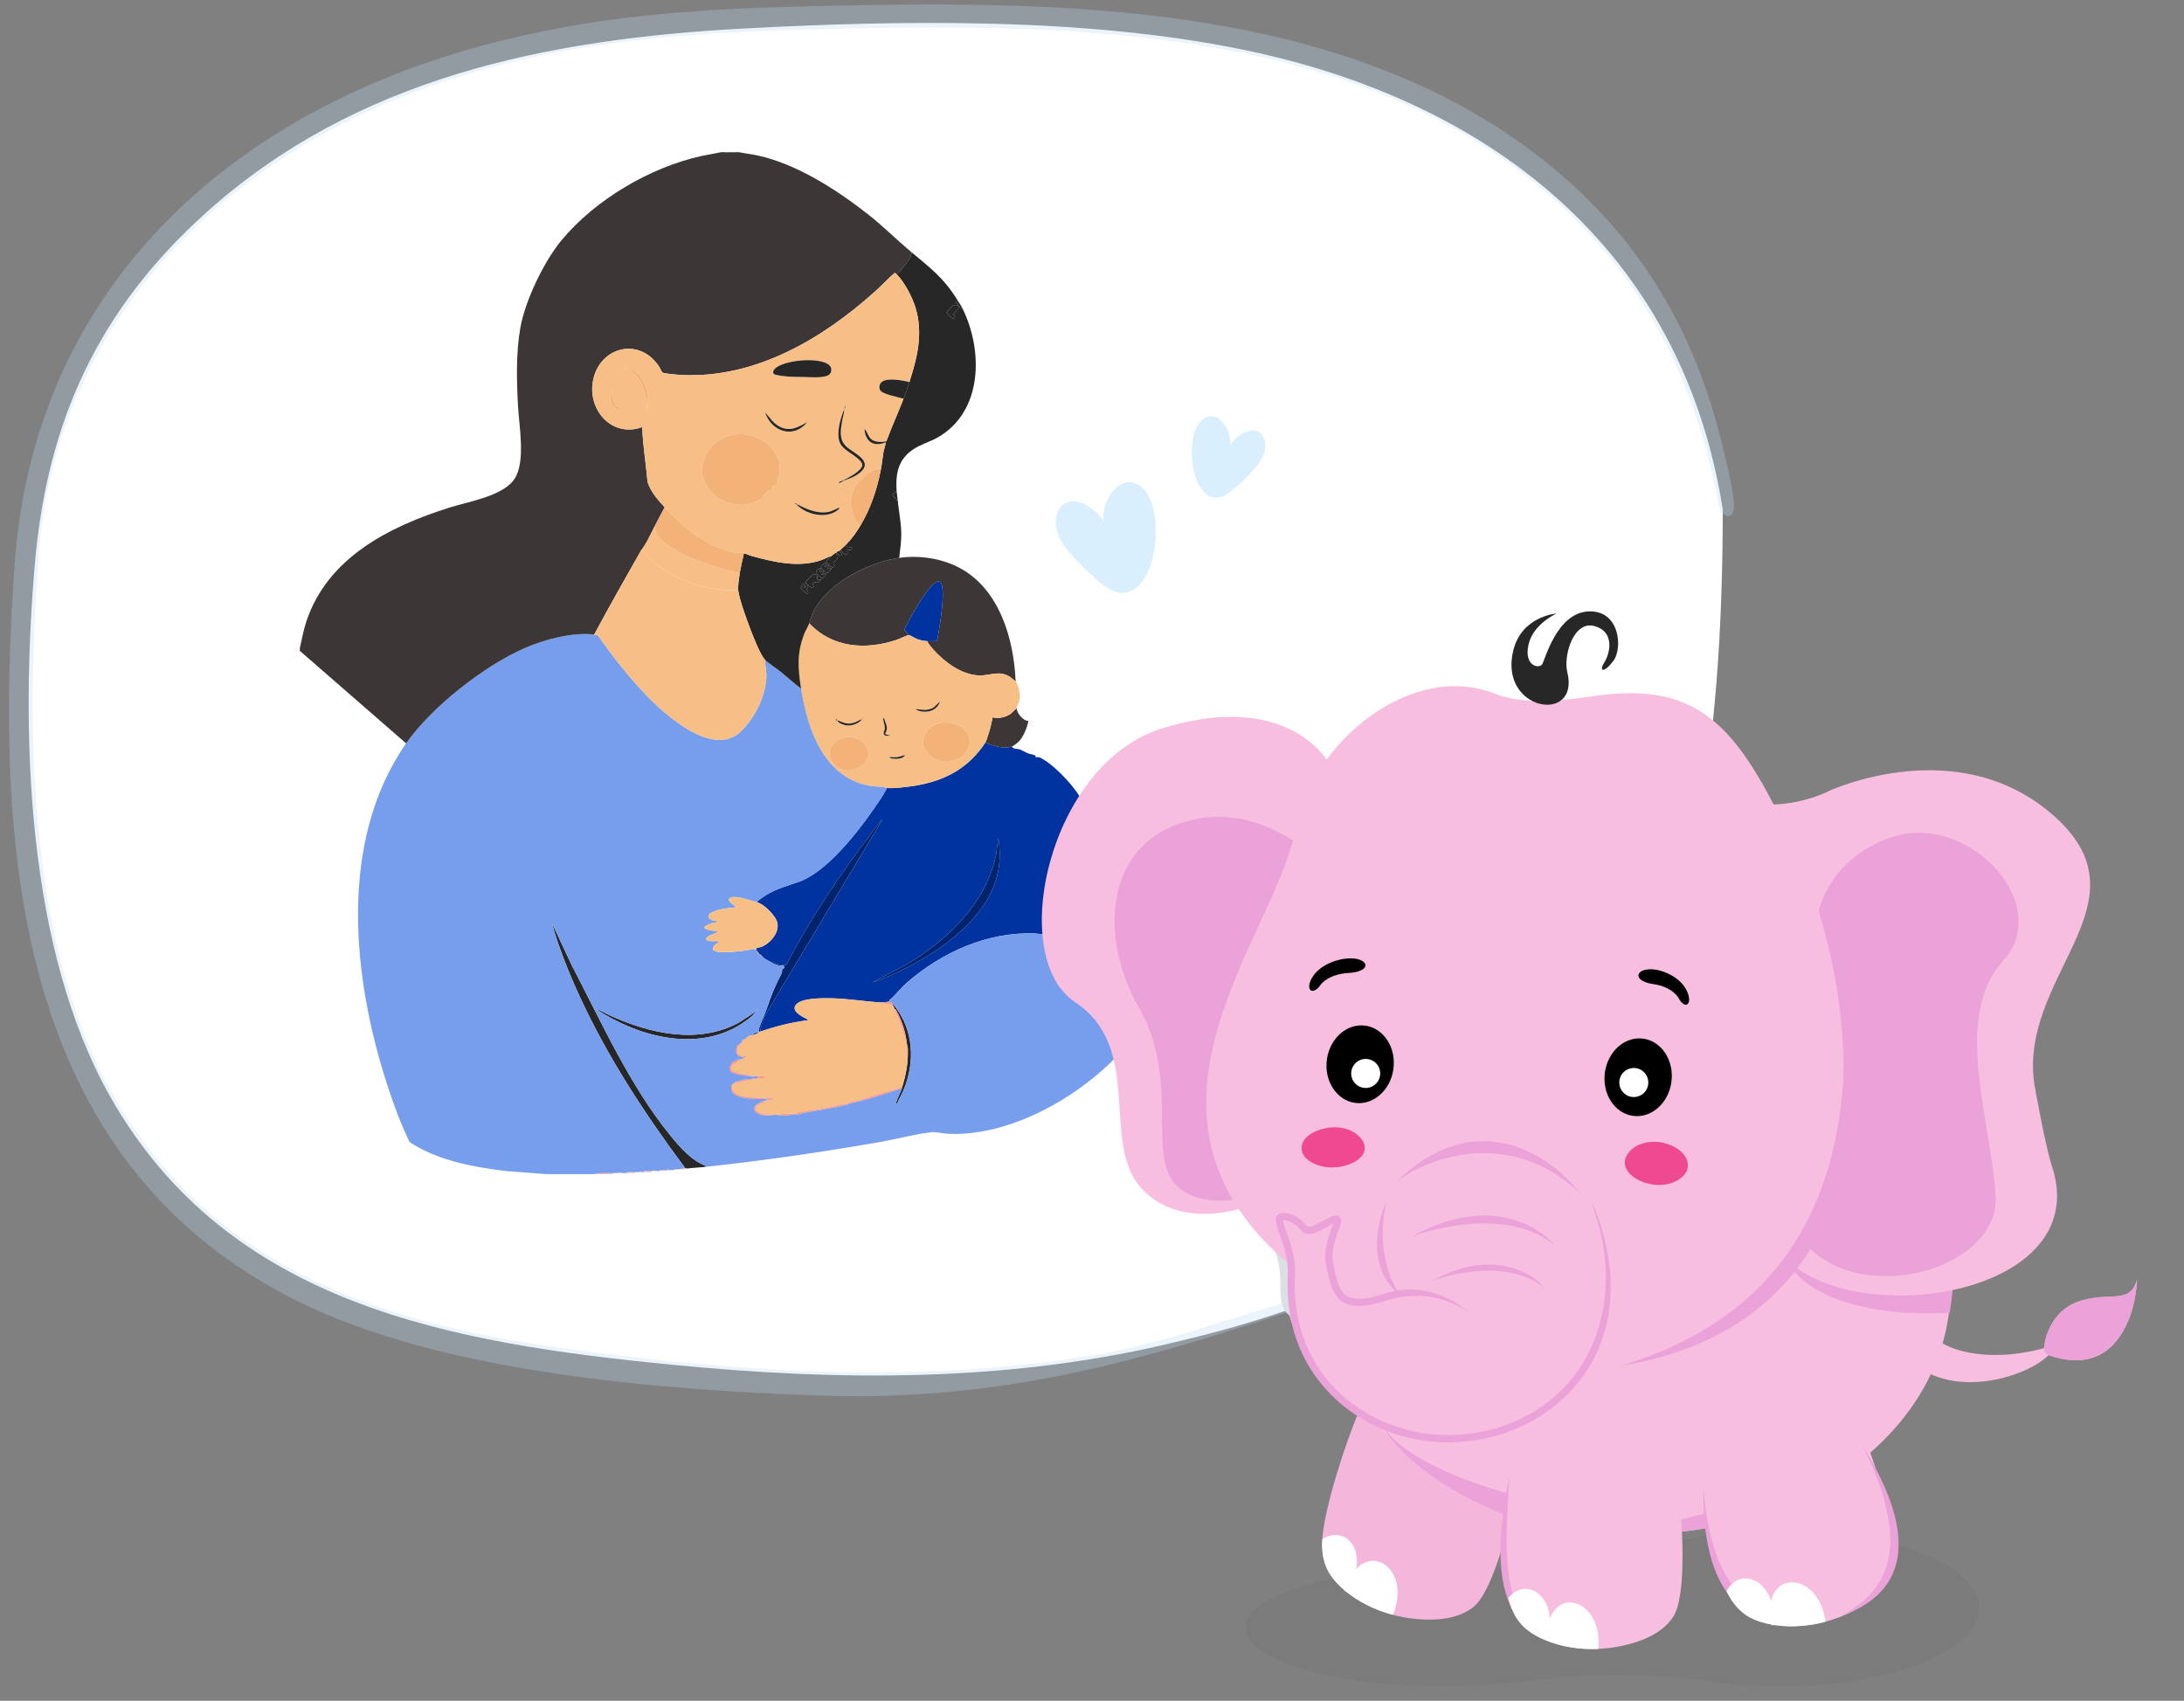 <svg width="488" height="380" viewBox="0 0 488 380" fill="none" xmlns="http://www.w3.org/2000/svg">
<rect x="0" y="0" width="488" height="380" fill="#808080" stroke="none"/>
<g clip-path="url(#clip0_3071_34035)">
<path d="M263.766 299.587C226.439 308.869 188.142 308.654 150.079 304.918C100.912 300.09 51.042 291.648 24.663 245.084C5.794 211.767 4.558 163.428 7.789 125.99C10.536 94.171 21.972 69.241 45.83 47.711C79.534 17.294 122.227 8.704 166.527 6.352C202.089 4.461 242.369 3.914 277.249 10.998C332.868 22.288 375.802 55.694 384.937 113.826C384.937 222.518 357.145 277.49 263.766 299.587Z" fill="white"/>
<path d="M385.949 115.388L384.283 114.278C379.139 84.764 366.466 60.015 343.185 41.045C298.648 4.75 234.676 5.153 179.961 6.611C150.781 7.388 124.38 9.485 96.598 19.104C50.159 35.178 12.958 71.672 8.798 122.605C5.641 161.275 5.841 211.472 25.89 245.721C48.105 283.665 85.598 295.829 127.093 301.422C166.84 306.783 206.41 309.354 246.12 302.469C264.279 299.321 282.398 291.28 300.367 287.917C301.082 287.784 301.667 287.351 301.5 288.498C260.572 302.448 226.981 313.375 182.952 311.81C147.098 310.534 98.634 306.716 66.404 290.683C3.002 259.146 -1.14 189.213 3.25 126.304C7.54 64.776 50.796 25.541 107.983 10.133C132.241 3.596 154.6 2.049 179.591 1.432C236.057 0.03 301.62 -0.192 347.26 37.712C366.736 53.885 378.643 74.169 384.657 98.737C385.553 102.388 387.3 109.113 387.437 112.635C387.467 113.379 387.455 114.174 387.022 114.818C386.637 115.391 386.045 115.295 385.945 115.391L385.949 115.388Z" fill="#BBD6F2" fill-opacity="0.3"/>
<path d="M145.549 261.652C145.538 261.716 145.568 261.867 145.549 261.88C145.48 261.932 144.111 261.876 143.835 261.88C143.845 261.816 143.815 261.666 143.835 261.652C143.903 261.6 145.296 261.645 145.549 261.652Z" fill="#FDB4A9"/>
<path d="M153.079 260.966C153.104 260.965 153.474 261.04 153.536 261.08C153.076 261.145 152.366 261.497 151.938 261.194C152.266 261.144 152.741 260.988 153.079 260.966Z" fill="#FDB4A9"/>
<path d="M148.752 261.538C148.329 261.571 147.861 261.635 147.382 261.652C147.392 261.588 147.362 261.437 147.382 261.424C147.438 261.381 148.603 261.374 148.753 261.538H148.752Z" fill="#FDB4A9"/>
<path d="M146.695 261.651C146.389 261.656 146.087 261.655 145.781 261.651C146.024 261.464 146.447 261.464 146.695 261.651Z" fill="#FDB4A9"/>
<path d="M149.775 261.423C149.614 261.64 149.226 261.511 148.976 261.537C148.891 261.035 149.573 261.41 149.775 261.423Z" fill="#FDB4A9"/>
<path d="M151.255 261.309C151.018 261.344 150.876 261.409 150.57 261.423C150.645 261.151 151.095 261.081 151.255 261.309Z" fill="#FDB4A9"/>
<path d="M143.383 261.88C143.192 261.882 142.972 261.88 142.812 261.88C142.918 261.676 143.246 261.735 143.383 261.88Z" fill="#FDB4A9"/>
<path d="M244.426 184.358L244.312 184.245C244.354 184.277 244.385 184.327 244.426 184.358Z" fill="#CAE2F8"/>
<path d="M141.892 261.878C141.956 262.223 141.717 262.099 141.498 262.106C141.022 262.122 140.541 262.098 140.065 262.106C140.001 261.76 140.24 261.887 140.459 261.878C140.934 261.86 141.417 261.876 141.892 261.878Z" fill="#FDB4A9"/>
<path d="M139.151 262.107C138.692 262.109 138.189 262.103 137.781 262.107C138.086 261.916 138.824 261.913 139.151 262.107Z" fill="#FDB4A9"/>
<path d="M199.086 223.974C199.294 224.014 199.692 224.51 199.866 224.729C204.189 230.195 204.516 237.297 201.88 243.607C201.453 244.63 200.841 245.543 200.455 246.579C200.195 246.619 200.185 246.558 200.248 246.315C200.458 245.501 201.17 244.202 201.483 243.268C201.542 243.096 201.555 242.946 201.598 242.811C202.415 240.212 202.874 237.804 202.853 235.048C202.851 234.726 202.946 234.246 202.739 234.02C202.754 233.612 202.654 233.389 202.625 233.107C202.39 230.743 201.479 227.86 200.289 225.796C200.184 225.614 200.151 225.446 199.885 225.458C199.854 225.385 199.822 225.244 199.771 225.115C199.62 224.735 199.395 224.223 199.086 223.974Z" fill="#272727"/>
<path d="M198.621 223.745C198.803 223.876 198.391 223.842 199.078 223.973C199.387 224.222 199.612 224.735 199.763 225.115L199.072 224.493C198.635 224.317 197.719 224.635 197.594 223.973C197.832 223.951 198.544 223.689 198.621 223.745Z" fill="#FD948C"/>
<path d="M198.978 223.289C199.015 223.506 198.968 223.556 198.75 223.518C198.833 223.09 198.886 223.373 198.978 223.289Z" fill="#FD948C"/>
<path d="M220.203 165.862C221.848 166.695 224.337 167.391 226.14 166.775C226.311 167.435 227.266 167.274 227.742 167.4C228.218 167.525 229.175 168.12 229.763 168.347C230.159 168.5 230.95 168.604 231.201 168.737C231.452 168.869 231.332 169.148 231.46 169.182C231.682 169.241 232 169.092 232.304 169.232C235.166 170.556 239.274 174.885 240.984 177.563C241.904 179.005 242.318 180.336 243.062 181.764C243.167 181.966 243.425 182.1 243.473 182.268C243.536 182.488 243.449 182.728 243.492 182.908C243.52 183.027 243.766 183.014 243.821 183.173C243.893 183.38 243.817 183.677 243.838 183.902C243.596 183.727 242.31 182.684 242.127 182.874C242.533 185.954 242.468 188.968 241.845 192.011C240.622 197.975 237.7 203.617 234.429 208.684C234.046 208.959 231.739 208.578 231.114 208.557C220.578 208.199 210.422 212.788 202.622 219.578C201.312 220.718 200.172 222.214 198.97 223.29C198.878 223.373 198.825 223.09 198.742 223.518C198.724 223.61 198.746 223.717 198.628 223.746C198.55 223.69 197.839 223.952 197.6 223.975C197.341 223.999 197.009 223.988 196.745 223.973C193.216 223.767 189.686 223.149 186.131 223.057C184.166 223.005 179.349 222.898 177.96 224.371C176.516 225.901 179.306 227.14 180.328 227.717C180.454 227.789 180.524 227.704 180.475 227.97C176.847 228.396 173.312 229.337 169.857 230.482C169.974 229.223 170.57 228.038 170.955 226.841L197.145 183.161C197.074 183.048 196.802 183.432 196.767 183.476C195.92 184.499 195.049 185.694 194.241 186.765C187.368 195.882 180.948 205.49 175.662 215.621C174.211 215.73 172.901 215.042 171.57 214.613C171.296 214.447 170.937 214.223 170.657 214.042C170.338 213.817 170.113 213.327 169.743 213.243C169.699 213.175 169.647 213.153 169.629 213.129C169.506 212.966 169.452 212.868 169.287 212.672C169.183 212.549 169.048 212.302 168.944 212.215C168.861 211.61 169.598 211.762 169.997 211.612C171.987 210.871 174.134 208.513 173.712 206.248C173.415 204.657 170.698 201.982 169.171 201.596C169.269 201.271 169.661 201.015 169.933 200.817C172.952 198.604 175.296 198.19 178.645 196.97C184.748 194.749 191.612 185.982 195.252 180.697C196.089 179.482 197.222 177.883 197.903 176.611C198.011 176.409 198.107 176.274 198.057 176.023C199.001 176.299 203.394 175.734 204.586 175.531C211.401 174.365 216.462 171.538 220.206 165.862H220.203ZM194.858 219.52C196.633 218.992 198.359 218.23 200.037 217.45C208.822 213.364 219.463 206.364 222.517 196.661C223.491 193.567 223.575 190.403 223.057 187.212L222.548 191.098C220.094 202.283 211.251 210.519 201.671 216.002L194.859 219.521L194.858 219.52Z" fill="#00339F"/>
<path d="M169.856 230.48C169.742 230.518 169.628 230.557 169.514 230.595C169.492 230.66 169.542 230.76 169.441 230.83C169.01 230.832 168.598 231.223 168.258 231.28C168.325 230.705 169.075 230.741 169.514 230.595C169.647 230.194 169.589 229.745 169.723 229.38C170.313 227.763 171.103 226.134 171.653 224.457C172.455 222.021 173.467 219.709 174.648 217.49C174.793 217.219 174.7 216.73 174.789 216.575C174.843 216.482 175.19 216.494 175.227 216.148C175.292 215.535 174.509 215.822 174.143 215.746C173.217 215.553 172.354 215.086 171.568 214.611C172.899 215.04 174.208 215.73 175.659 215.619C180.945 205.488 187.367 195.881 194.239 186.763C195.046 185.692 195.917 184.497 196.764 183.474C196.8 183.431 197.072 183.046 197.142 183.159L170.952 226.84C170.567 228.036 169.971 229.221 169.855 230.48H169.856Z" fill="#00236E"/>
<path d="M226.938 152.276C226.845 152.156 225.861 151.359 225.647 151.226C223.092 149.628 221.162 151.077 218.547 150.905C214.743 150.654 211.072 147.94 208.611 145.2C208.1 144.63 207.502 143.947 207.185 143.258C207.876 143.303 208.585 143.222 209.279 143.262C209.471 143.218 209.956 139.883 210.024 139.417C210.358 137.088 210.811 133.877 210.596 131.57C210.222 127.577 207.31 131.894 206.407 133.176C204.754 135.522 203.333 138.136 202.069 140.713L203.075 141.889C202.759 141.901 200.795 142.816 200.245 142.998C193.352 145.267 185.989 144.76 180.812 139.263C181.29 137.901 181.233 137.543 181.999 136.169C185.418 130.041 194.105 125.649 200.906 124.65C205.441 123.984 210.589 124.774 214.609 126.988C223.393 131.823 226.556 142.858 226.936 152.278L226.938 152.276Z" fill="#3C3636"/>
<path d="M227.166 158.212C227.129 159.258 228.644 161.125 229.793 161.068C229.464 162.686 228.714 164.629 227.513 165.809C227.271 166.047 226.425 166.678 226.14 166.776C224.337 167.392 221.848 166.696 220.203 165.863C220.384 165.59 221.039 163.473 221.174 163.009C221.435 162.109 221.594 161.181 221.806 160.271C223.229 160.6 224.58 160.28 225.791 159.52L227.167 158.214L227.166 158.212Z" fill="#3C3636"/>
<path d="M194.861 219.52L201.673 216.001C211.253 210.518 220.095 202.282 222.55 191.097L223.059 187.211C223.576 190.402 223.493 193.566 222.519 196.66C219.466 206.363 208.824 213.363 200.038 217.449C198.361 218.229 196.635 218.991 194.859 219.519L194.861 219.52Z" fill="#00236E"/>
<path d="M203.076 141.886L202.07 140.71C203.334 138.133 204.754 135.519 206.408 133.173C207.311 131.891 210.223 127.575 210.596 131.568C210.812 133.874 210.359 137.084 210.024 139.414C209.957 139.881 209.472 143.216 209.28 143.259C208.587 143.22 207.878 143.301 207.186 143.255C206.434 143.206 205.756 143.068 205.043 142.829C204.612 142.685 203.225 141.879 203.076 141.885V141.886Z" fill="#00339F"/>
<path d="M203.073 141.887C203.221 141.881 204.607 142.687 205.04 142.831C205.753 143.07 206.431 143.207 207.183 143.257C207.498 143.948 208.098 144.63 208.609 145.199C211.069 147.94 214.741 150.653 218.545 150.904C221.158 151.076 223.089 149.627 225.645 151.225C225.859 151.358 226.843 152.155 226.935 152.275C227.681 153.234 227.971 155.117 227.819 156.298C227.735 156.959 227.179 157.787 227.164 158.212L225.787 159.518C224.577 160.278 223.224 160.598 221.802 160.269C221.59 161.179 221.431 162.107 221.17 163.007C221.035 163.471 220.38 165.588 220.199 165.861C216.455 171.537 211.394 174.364 204.58 175.53C203.388 175.733 198.995 176.298 198.051 176.022C196.841 175.668 195.447 175.788 194.138 175.539C184.001 173.608 180.383 162.905 178.985 153.873C178.273 149.281 178.004 145.847 179.763 141.465C180.051 140.75 180.571 139.947 180.811 139.26C185.988 144.758 193.351 145.264 200.244 142.994C200.794 142.813 202.758 141.898 203.074 141.886L203.073 141.887ZM210.037 156.73L208.662 158.037C207.322 158.828 206.451 158.604 205.037 158.474C204.911 158.463 204.649 158.338 204.671 158.554C206.66 159.53 209.314 159.004 210.036 156.73H210.037ZM192.742 160.498L192.572 160.669C192.57 160.788 192.857 160.601 192.742 160.498ZM197.592 160.495C197.385 160.488 197.352 160.437 197.364 160.665C197.407 161.47 197.818 162.153 197.68 163.039C197.657 163.186 197.512 163.339 197.483 163.529C197.317 164.643 198.175 164.356 198.962 164.376L197.822 164.031C197.797 163.665 198.077 163.384 198.136 163.036C198.304 162.051 197.717 161.407 197.592 160.494V160.495ZM187.005 160.836C187.005 160.759 186.942 160.696 186.865 160.696C186.787 160.696 186.724 160.759 186.724 160.836C186.724 160.914 186.787 160.977 186.865 160.977C186.942 160.977 187.005 160.914 187.005 160.836ZM192.454 160.726C192.404 160.677 191.402 161.277 191.196 161.35C189.508 161.955 188.828 161.612 187.326 161.001C186.758 160.77 187.33 161.371 187.599 161.527C188.899 162.286 190.315 162.276 191.616 161.543C191.743 161.471 192.647 160.917 192.453 160.726H192.454ZM214.912 169.138C215.654 168.606 216.502 167.256 216.632 166.348C217.341 161.39 209.364 159.507 206.861 163.771C204.836 167.221 208.383 170.366 211.812 170.205C212.592 170.169 214.278 169.594 214.912 169.138ZM187.587 171.755C191.63 173.475 196.194 169.24 192.918 165.915C190.267 163.225 184.403 165.207 185.428 169.294C185.662 170.229 186.717 171.384 187.588 171.755H187.587ZM200.39 169.173C199.864 169.227 199.269 169.134 198.735 169.173C198.828 169.42 199.267 169.477 199.489 169.503C200.254 169.593 201.366 169.565 201.969 169.039C202.063 168.958 202.301 168.853 202.101 168.715C201.568 168.891 200.947 169.117 200.39 169.173Z" fill="#F7BE86"/>
<path d="M214.908 169.138C214.273 169.593 212.589 170.168 211.808 170.205C208.379 170.367 204.833 167.221 206.857 163.771C209.36 159.509 217.336 161.391 216.628 166.349C216.498 167.255 215.651 168.606 214.908 169.138Z" fill="#F3B278"/>
<path d="M187.591 171.756C186.72 171.385 185.666 170.229 185.431 169.294C184.407 165.207 190.271 163.225 192.921 165.915C196.197 169.24 191.634 173.475 187.59 171.756H187.591Z" fill="#F3B278"/>
<path d="M210.038 156.73C209.315 159.004 206.662 159.531 204.673 158.554C204.65 158.339 204.912 158.463 205.039 158.474C206.453 158.605 207.324 158.828 208.663 158.037L210.039 156.73H210.038Z" fill="#272727"/>
<path d="M192.448 160.726C192.642 160.919 191.737 161.472 191.611 161.543C190.308 162.276 188.894 162.286 187.593 161.527C187.325 161.371 186.753 160.77 187.32 161.001C188.823 161.612 189.502 161.955 191.191 161.35C191.396 161.277 192.399 160.675 192.449 160.726H192.448Z" fill="#272727"/>
<path d="M197.59 160.495C197.716 161.408 198.302 162.052 198.135 163.037C198.075 163.384 197.796 163.666 197.821 164.032L198.96 164.377C198.173 164.357 197.314 164.644 197.482 163.529C197.51 163.34 197.655 163.187 197.678 163.04C197.817 162.154 197.405 161.471 197.362 160.666C197.349 160.438 197.383 160.489 197.59 160.496V160.495Z" fill="#272727"/>
<path d="M200.39 169.172C200.947 169.116 201.568 168.89 202.101 168.714C202.301 168.852 202.062 168.958 201.969 169.039C201.366 169.563 200.254 169.592 199.489 169.502C199.266 169.476 198.828 169.419 198.734 169.172C199.269 169.133 199.863 169.226 200.39 169.172Z" fill="#272727"/>
<path d="M186.867 160.976C186.945 160.976 187.007 160.913 187.007 160.835C187.007 160.758 186.945 160.695 186.867 160.695C186.789 160.695 186.727 160.758 186.727 160.835C186.727 160.913 186.789 160.976 186.867 160.976Z" fill="#272727"/>
<path d="M192.74 160.497C192.856 160.6 192.568 160.787 192.57 160.667L192.74 160.497Z" fill="#272727"/>
<path d="M197.589 223.973C197.716 224.634 198.63 224.316 199.067 224.492L199.758 225.114C199.809 225.243 199.841 225.384 199.872 225.457C200.871 227.798 201.877 230.129 202.382 232.715C202.423 232.925 202.247 233.172 202.612 233.106C202.641 233.388 202.741 233.611 202.726 234.019C202.718 234.252 202.33 235.138 202.841 235.047C202.861 237.803 202.402 240.211 201.585 242.81C201.047 242.855 200.618 243.209 200.129 243.353C199.225 243.619 198.415 243.807 197.543 244.078C195.303 244.774 193.157 245.528 190.903 246.114C190.629 246.186 189.782 246.055 189.71 246.577C189.635 246.579 189.557 246.571 189.482 246.577C187.743 246.714 186.13 247.246 184.39 247.593C183.042 247.861 181.681 247.994 180.326 248.209C179.975 248.265 179.535 248.497 179.251 248.515C179.015 248.53 178.767 248.378 178.6 248.421C178.454 248.457 178.376 248.693 178.12 248.745C177.341 248.9 175.896 248.815 175.041 248.862C174.598 248.886 173.866 249.082 173.498 249.09C173.346 249.093 173.193 249.089 173.042 249.09C172.573 249.094 171.215 249.025 170.729 248.948C169.598 248.77 167.847 247.977 169.401 246.876C169.881 246.536 170.782 246.431 170.987 245.893C171.058 245.88 171.144 245.907 171.215 245.893C171.773 245.788 172.355 245.681 172.927 245.665C172.983 245.319 172.841 245.483 172.65 245.434C172.399 245.37 171.782 245.198 171.672 245.436C171.528 245.419 171.348 245.463 171.215 245.436C168.995 245.007 166.455 245.579 164.418 244.298C163.592 243.779 163.554 243.307 163.566 242.354C163.618 242.311 163.639 242.293 163.68 242.24C163.875 242.212 164.009 242.063 164.2 242.019C166.165 241.569 168.193 241.153 170.258 240.884C170.5 240.852 170.743 240.87 170.985 240.87C171.485 240.444 169.293 240.423 169.16 240.414C169.009 240.403 168.855 240.419 168.703 240.414C168.291 240.401 168.073 240.406 167.676 240.414C167.599 240.415 167.524 240.412 167.447 240.414C167.515 240.105 167.293 240.187 167.09 240.149C166.044 239.955 164.994 239.806 163.991 239.474C163.481 239.305 163.288 238.82 163.478 238.327C163.809 237.463 164.009 237.699 164.586 237.381C164.89 237.213 165.264 236.789 165.622 236.646C165.764 236.589 165.812 236.573 165.964 236.532C166.204 236.467 166.794 236.585 166.652 236.133C166.555 235.826 166.002 236.077 165.964 236.076C165.851 236.071 165.733 236.088 165.622 236.076C165.543 235.576 164.929 235.771 164.826 235.216C164.785 234.993 164.785 234.191 164.845 233.986C164.919 233.741 165.372 233.613 165.279 233.221C165.372 233.157 165.546 233.12 165.586 233.073C165.651 232.995 165.681 232.781 165.736 232.651C165.979 232.678 165.992 232.665 165.964 232.422C166.42 232.169 166.6 232.037 166.992 231.737C167.057 231.687 167.292 231.871 167.22 231.509C167.735 231.255 167.693 231.374 168.248 231.281C168.589 231.223 169 230.833 169.43 230.831C169.532 230.761 169.482 230.661 169.504 230.596C169.618 230.558 169.732 230.519 169.846 230.481C173.301 229.336 176.835 228.396 180.464 227.97C180.513 227.704 180.443 227.788 180.316 227.716C179.295 227.14 176.504 225.9 177.949 224.37C179.338 222.897 184.156 223.005 186.12 223.056C189.675 223.15 193.205 223.766 196.734 223.973C196.997 223.989 197.33 223.998 197.589 223.974V223.973Z" fill="#F7BE86"/>
<path d="M189.484 246.577C189.41 246.777 189.215 246.82 189.033 246.868C185.945 247.671 182.66 248.06 179.526 248.664C179.017 248.762 178.458 249.058 177.99 249.08C177.617 249.097 177.309 248.935 176.981 248.965C176.72 248.987 176.547 249.172 176.191 249.211C175.424 249.296 174.258 249.227 173.5 249.089C173.868 249.081 174.599 248.886 175.042 248.862C175.898 248.815 177.343 248.901 178.122 248.744C178.377 248.693 178.455 248.457 178.602 248.42C178.768 248.379 179.017 248.531 179.253 248.515C179.537 248.496 179.977 248.265 180.327 248.209C181.682 247.993 183.043 247.861 184.392 247.592C186.132 247.245 187.746 246.713 189.484 246.576V246.577Z" fill="#FD948C"/>
<path d="M201.592 242.809C201.55 242.944 201.536 243.093 201.478 243.266C201.239 243.232 201.05 243.278 200.826 243.355C197.529 244.481 194.054 245.643 190.695 246.354C190.31 246.435 190.21 246.564 189.719 246.577C189.791 246.055 190.637 246.185 190.912 246.114C193.165 245.527 195.312 244.774 197.552 244.077C198.424 243.806 199.234 243.619 200.138 243.353C200.626 243.209 201.055 242.855 201.593 242.81L201.592 242.809Z" fill="#FD948C"/>
<path d="M163.567 242.352C163.554 243.307 163.593 243.777 164.42 244.296C166.458 245.577 168.997 245.005 171.216 245.435C171.037 245.606 170.81 245.548 170.593 245.552C168.846 245.592 165.8 245.529 164.303 244.641C163.489 244.158 163.298 243.609 163.332 242.634C163.349 242.158 163.485 242.418 163.567 242.352Z" fill="#FD948C"/>
<path d="M165.623 236.645C165.266 236.788 164.892 237.212 164.588 237.379C164.01 237.698 163.81 237.461 163.479 238.326C163.29 238.82 163.483 239.305 163.993 239.473C164.996 239.804 166.047 239.952 167.092 240.148C167.295 240.185 167.516 240.103 167.449 240.413C166.659 240.433 164.258 240.018 163.575 239.662C162.646 239.18 163.012 237.925 163.673 237.38C163.742 237.324 164.597 236.823 164.682 236.79C164.932 236.692 165.344 236.68 165.622 236.646L165.623 236.645Z" fill="#FD948C"/>
<path d="M169.16 240.413C169.294 240.424 171.487 240.443 170.985 240.869C170.743 240.869 170.5 240.853 170.258 240.884C168.193 241.152 166.165 241.569 164.2 242.018C164.008 242.063 163.875 242.211 163.68 242.239C164.213 241.554 165.109 241.606 165.932 241.238L169.216 240.869L169.16 240.412V240.413Z" fill="#FD948C"/>
<path d="M170.989 245.892C170.786 246.429 169.884 246.536 169.403 246.875C167.85 247.975 169.601 248.769 170.731 248.947C171.217 249.023 172.576 249.093 173.044 249.088C171.926 249.297 170.414 249.325 169.365 248.829C168.569 248.455 168.15 247.714 168.814 246.97C169.127 246.62 170.523 245.972 170.989 245.892Z" fill="#FD948C"/>
<path d="M165.289 233.22C165.381 233.612 164.928 233.74 164.855 233.985C164.794 234.189 164.794 234.993 164.835 235.215C164.938 235.77 165.553 235.574 165.631 236.074C164.568 235.952 164.396 235.379 164.492 234.42C164.576 233.573 164.707 233.616 165.289 233.22Z" fill="#FD948C"/>
<path d="M171.675 245.435C171.786 245.197 172.402 245.369 172.654 245.433C172.845 245.481 172.987 245.318 172.931 245.664C172.359 245.681 171.778 245.787 171.219 245.892C171.118 245.482 171.529 245.76 171.67 245.654C171.715 245.619 171.657 245.477 171.675 245.435Z" fill="#FD948C"/>
<path d="M165.969 236.074C166.005 236.075 166.559 235.825 166.656 236.131C166.8 236.582 166.209 236.466 165.969 236.531V236.074Z" fill="#FD948C"/>
<path d="M168.707 240.411C168.435 240.601 167.951 240.602 167.68 240.411C168.077 240.403 168.295 240.399 168.707 240.411Z" fill="#FD948C"/>
<path d="M202.615 233.106C202.25 233.172 202.426 232.923 202.384 232.714C201.88 230.128 200.873 227.799 199.875 225.457C200.141 225.445 200.174 225.613 200.279 225.795C201.469 227.859 202.38 230.741 202.615 233.106Z" fill="#FD948C"/>
<path d="M202.841 235.046C202.331 235.137 202.719 234.251 202.727 234.018C202.934 234.244 202.839 234.724 202.841 235.046Z" fill="#FD948C"/>
<path d="M169.64 213.131C169.293 213.156 169.047 213.003 169.297 212.674C169.463 212.87 169.517 212.968 169.64 213.131Z" fill="#FD948C"/>
<path d="M165.986 232.424C166.014 232.667 166.001 232.68 165.758 232.652C165.775 232.612 165.72 232.496 165.775 232.441C165.83 232.386 165.953 232.441 165.986 232.424Z" fill="#FD948C"/>
<path d="M167.239 231.512C167.311 231.874 167.076 231.69 167.011 231.74C166.951 231.412 167.154 231.554 167.239 231.512Z" fill="#FD948C"/>
<path d="M200.172 246.695C200.245 246.733 200.245 246.771 200.172 246.808V246.695Z" fill="#272727"/>
<path d="M200.062 246.923C200.136 246.96 200.136 246.999 200.062 247.036V246.923Z" fill="#272727"/>
<path d="M136.876 262.109V262.338H132.766C134.113 262.031 135.503 262.124 136.876 262.109Z" fill="#FDB4A9"/>
<path d="M153.089 260.968C144.144 248.988 135.831 236.298 129.55 222.685C127.876 219.058 126.291 215.279 124.973 211.507C124.386 209.83 123.796 208.13 123.406 206.396L127.798 215.76C134.451 228.477 140.767 242.677 149.896 253.829C152.013 256.416 154.575 259.357 157.77 260.512L157.428 260.74C156.139 260.878 154.833 260.902 153.547 261.082C153.485 261.042 153.115 260.967 153.09 260.968H153.089Z" fill="#272727"/>
<path d="M168.841 226.033C168.972 226.166 168.114 226.937 167.982 227.057C167.265 227.709 166.235 228.421 165.408 228.935C155.368 235.169 142.274 231.533 133.109 225.404C134.181 225.709 135.138 226.35 136.15 226.815C145.06 230.911 155.96 233.426 165.076 228.49L168.841 226.033Z" fill="#272727"/>
<path d="M169.75 213.245C170.12 213.33 170.345 213.819 170.663 214.044C170.242 213.773 170.016 213.642 169.75 213.245Z" fill="#FD948C"/>
<path d="M169.186 225.804C169.264 225.844 169.119 225.998 168.959 225.916C168.881 225.876 169.026 225.722 169.186 225.804Z" fill="#272727"/>
<path d="M169.413 225.577C169.49 225.616 169.345 225.771 169.186 225.688C169.108 225.648 169.253 225.494 169.413 225.577Z" fill="#272727"/>
<path d="M132.764 141.776C132.904 141.793 133.542 141.936 133.629 141.995C136.832 146.568 140.319 151.04 144.178 155.079C148.511 159.615 159.18 169.377 165.476 163.47C168.715 160.431 171.253 155.223 171.248 150.738L170.896 147.37C171.765 148.258 173.55 149.362 174.603 150.228C176.074 151.437 177.498 152.709 179.002 153.878C180.4 162.91 184.019 173.613 194.155 175.544C195.464 175.792 196.856 175.673 198.068 176.026C198.118 176.278 198.022 176.412 197.914 176.614C197.233 177.886 196.099 179.486 195.263 180.7C191.623 185.985 184.759 194.752 178.656 196.974C175.307 198.193 172.963 198.608 169.944 200.82C169.672 201.02 169.281 201.275 169.182 201.6C168.012 201.304 166.75 200.847 165.555 200.603C164.961 200.482 163.277 200.159 162.959 200.8C162.516 201.691 164.717 202.46 164.387 202.741C163.695 202.809 162.847 202.861 162.173 202.982C161.664 203.073 160.828 203.214 160.363 203.34C160.103 203.41 158.79 203.971 158.619 204.108C158.338 204.333 158.188 204.848 158.39 205.143C158.418 205.184 159.195 205.644 159.243 205.659C159.543 205.755 159.858 205.698 160.164 205.709V206.05C159.648 206.063 157.227 206.677 157.426 207.355C157.568 207.838 160.281 208.014 160.279 208.164C160.275 208.393 160.143 208.375 159.988 208.443C159.551 208.636 157.665 209.205 157.783 209.859C157.827 210.094 158.544 210.275 158.737 210.275H160.621C160.526 210.732 159.869 210.89 159.591 211.243C159.393 211.493 159.23 212.078 159.414 212.338C159.442 212.378 160.264 212.654 160.341 212.665C162.001 212.921 165.227 212.553 166.948 212.321C167.549 212.239 168.427 211.771 168.955 212.215C169.059 212.302 169.193 212.549 169.297 212.672C169.047 213.001 169.293 213.154 169.64 213.129C169.658 213.153 169.709 213.176 169.754 213.243C170.02 213.64 170.246 213.77 170.667 214.042C170.948 214.224 171.307 214.447 171.581 214.613C172.367 215.088 173.23 215.555 174.156 215.748C174.522 215.824 175.305 215.535 175.24 216.15C175.203 216.496 174.856 216.485 174.803 216.577C174.713 216.731 174.806 217.221 174.661 217.492C173.48 219.712 172.468 222.023 171.666 224.459C171.115 226.135 170.326 227.764 169.736 229.382C169.602 229.747 169.66 230.196 169.527 230.597C169.088 230.743 168.338 230.707 168.271 231.282C167.716 231.375 167.758 231.256 167.243 231.51C167.158 231.552 166.955 231.411 167.015 231.738C166.624 232.038 166.443 232.17 165.988 232.423C165.956 232.441 165.832 232.387 165.776 232.44C165.72 232.494 165.776 232.61 165.759 232.652C165.703 232.782 165.675 232.996 165.61 233.074C165.571 233.121 165.396 233.158 165.303 233.222C164.721 233.619 164.59 233.576 164.506 234.422C164.41 235.38 164.582 235.953 165.645 236.077C165.756 236.089 165.875 236.072 165.988 236.077V236.533C165.836 236.574 165.788 236.59 165.645 236.647C165.367 236.683 164.954 236.693 164.704 236.791C164.621 236.824 163.765 237.324 163.696 237.382C163.035 237.927 162.669 239.181 163.598 239.664C164.281 240.019 166.682 240.434 167.472 240.414C167.548 240.412 167.624 240.415 167.7 240.414C167.972 240.605 168.456 240.603 168.728 240.414C168.879 240.418 169.034 240.402 169.184 240.414L169.24 240.871L165.957 241.239C165.132 241.608 164.237 241.554 163.704 242.241C163.663 242.294 163.643 242.312 163.59 242.355C163.508 242.421 163.371 242.161 163.355 242.637C163.321 243.612 163.514 244.161 164.326 244.644C165.823 245.532 168.869 245.595 170.616 245.555C170.833 245.55 171.06 245.609 171.239 245.437C171.373 245.464 171.552 245.42 171.696 245.437C171.677 245.478 171.735 245.621 171.69 245.655C171.55 245.76 171.14 245.483 171.239 245.894C171.169 245.908 171.083 245.881 171.011 245.894C170.545 245.973 169.148 246.622 168.836 246.973C168.173 247.716 168.592 248.457 169.386 248.831C170.437 249.326 171.948 249.3 173.066 249.091C173.218 249.089 173.371 249.094 173.523 249.091C174.282 249.229 175.446 249.297 176.214 249.213C176.57 249.174 176.742 248.989 177.004 248.966C177.333 248.938 177.64 249.099 178.013 249.082C178.481 249.06 179.039 248.765 179.549 248.666C182.682 248.061 185.968 247.673 189.055 246.87C189.238 246.822 189.433 246.779 189.506 246.579C189.582 246.573 189.659 246.581 189.735 246.579C190.226 246.566 190.326 246.437 190.711 246.356C194.07 245.645 197.545 244.483 200.842 243.357C201.066 243.281 201.255 243.234 201.494 243.268C201.18 244.201 200.469 245.5 200.259 246.315C200.196 246.558 200.205 246.619 200.465 246.579C200.852 245.543 201.463 244.63 201.89 243.607C204.527 237.297 204.2 230.196 199.876 224.729C199.703 224.51 199.304 224.014 199.096 223.974C198.409 223.842 198.821 223.877 198.64 223.745C198.758 223.716 198.736 223.609 198.754 223.517C198.972 223.556 199.019 223.506 198.982 223.289C200.184 222.212 201.324 220.718 202.634 219.577C210.433 212.787 220.589 208.199 231.126 208.556C231.751 208.578 234.058 208.958 234.441 208.683C237.711 203.617 240.635 197.975 241.857 192.01C242.48 188.969 242.545 185.953 242.139 182.873C242.322 182.682 243.609 183.726 243.85 183.901C244.011 184.017 244.152 184.124 244.307 184.243L244.421 184.357C251.706 189.99 258.545 198.507 260.374 207.736L260.861 210.73V215.525C260.545 217.223 260.201 218.887 259.636 220.522C253.665 237.811 230.205 254.251 211.822 253.319C210.627 253.259 209.216 252.849 208.068 252.981C204.355 253.41 200.045 254.566 196.266 255.223C183.38 257.461 170.439 259.342 157.425 260.736L157.766 260.509C154.572 259.353 152.011 256.412 149.892 253.825C140.763 242.674 134.446 228.473 127.795 215.756L123.403 206.392C123.792 208.126 124.382 209.826 124.969 211.503C126.288 215.274 127.874 219.054 129.546 222.681C135.828 236.296 144.139 248.986 153.085 260.964C152.748 260.986 152.273 261.142 151.944 261.192C151.713 261.228 151.486 261.272 151.259 261.307C151.099 261.079 150.648 261.149 150.574 261.421C150.318 261.432 150.029 261.437 149.775 261.421C149.573 261.408 148.891 261.033 148.975 261.535C148.901 261.543 148.822 261.529 148.747 261.535C148.598 261.372 147.432 261.38 147.376 261.421C147.358 261.434 147.387 261.585 147.376 261.649C147.149 261.657 146.919 261.646 146.691 261.649C146.443 261.462 146.021 261.462 145.778 261.649C145.701 261.649 145.626 261.651 145.549 261.649C145.297 261.642 143.904 261.598 143.836 261.649C143.817 261.663 143.847 261.814 143.836 261.877C143.684 261.88 143.531 261.876 143.379 261.877C143.242 261.732 142.913 261.673 142.808 261.877C142.504 261.877 142.198 261.879 141.895 261.877C141.421 261.875 140.937 261.859 140.462 261.877C140.243 261.887 140.004 261.76 140.068 262.106C139.764 262.11 139.458 262.105 139.155 262.106C138.827 261.912 138.089 261.915 137.785 262.106C137.481 262.108 137.175 262.102 136.871 262.106C135.499 262.121 134.108 262.027 132.761 262.334H122.029L112.967 261.635C105.573 260.72 97.867 259.324 91.551 255.194C89.61 251.284 88.038 247.007 86.67 242.835C78.752 218.699 75.449 188.047 90.747 166.09C96.364 158.028 108.166 148.77 117.158 144.836C121.575 142.903 127.933 141.197 132.761 141.773L132.764 141.776ZM168.84 226.033L165.075 228.49C155.959 233.427 145.059 230.912 136.149 226.815C135.137 226.351 134.18 225.709 133.108 225.404C142.273 231.534 155.367 235.169 165.406 228.935C166.234 228.422 167.264 227.709 167.981 227.057C168.113 226.937 168.971 226.167 168.84 226.033ZM169.41 225.577C169.251 225.494 169.106 225.648 169.183 225.688C169.343 225.771 169.488 225.617 169.41 225.577ZM169.182 225.805C169.022 225.723 168.877 225.877 168.955 225.917C169.115 225.999 169.26 225.845 169.182 225.805ZM200.18 246.697V246.811C200.254 246.773 200.254 246.734 200.18 246.697ZM200.066 246.925V247.039C200.14 247.001 200.14 246.963 200.066 246.925Z" fill="#779DED"/>
<path d="M161.874 33.998C162.61 34.189 163.649 34.189 164.385 33.998H165.07C166.471 34.287 167.896 34.434 169.296 34.739C178.056 36.642 187.042 42.447 194.009 47.93C197.322 50.539 200.238 53.471 203.431 56.147L203.73 56.659C203.517 56.948 203.523 57.313 203.362 57.621C203.087 58.147 202.131 59.338 201.715 59.855C201.299 60.372 200.869 60.883 200.348 61.285C200.235 61.177 200.054 61.071 199.933 60.952C198.509 62.162 197.189 63.61 195.784 64.884C183.994 75.568 168.86 84.594 152.336 83.782C151.222 83.727 149.298 83.56 148.236 83.315C147.768 83.207 147.603 82.421 147.352 82.031C142.877 75.053 133.719 77.521 132.451 85.353C131.402 91.835 136.896 97.834 143.492 95.424C143.646 99.518 144.327 103.568 144.686 107.645C145.356 109.861 147.006 111.699 148.516 113.347C147.728 114.777 146.987 116.238 146.233 117.686C145.326 119.424 144.439 121.485 143.264 122.937C139.709 129.183 136.167 135.449 132.761 141.775C127.932 141.2 121.575 142.904 117.158 144.838C108.166 148.774 96.365 158.03 90.747 166.093L67 145.426V144.741C67.47 142.796 67.804 140.827 68.432 138.923C73.147 124.608 86.928 117.674 100.365 113.429C104.646 112.077 112.509 110.834 114.999 106.942C117.468 103.083 116.003 95.312 115.751 90.796C115.434 85.105 115.283 78.888 116.261 73.27C117.32 67.184 121.563 58.375 125.51 53.634C133.06 44.562 145.302 37.363 156.829 34.833L161.189 33.998H161.874Z" fill="#3C3636"/>
<path d="M164.395 33.998C163.658 34.189 162.619 34.189 161.883 33.998H164.395Z" fill="#272727"/>
<path d="M214.044 67.221C213.15 67.612 213.783 67.664 214.053 67.989C214.136 68.089 214.117 68.304 214.158 68.363C214.14 68.321 213.732 68.148 213.634 68.137C212.715 68.033 212.185 69.218 211.526 69.684C211.501 69.934 212.642 71.115 212.868 71.201C213.13 71.302 213.496 70.818 213.334 70.553C213.334 70.553 213.061 70.48 213.02 70.354C212.878 69.916 214.497 69.146 214.158 68.363C214.166 68.373 214.305 68.331 214.355 68.397C214.411 68.472 214.36 68.648 214.401 68.686C214.492 68.767 214.838 68.594 214.919 68.93L215.07 68.934C219.7 78.352 219.632 91.925 209.552 97.724C207.81 98.726 205.861 99.222 204.164 100.327C200.643 102.618 200.092 105.808 200.342 109.806C200.098 109.797 199.41 110.489 199.437 110.646C199.48 110.896 200.411 111.376 200.344 111.802L200.571 111.633C200.813 114.041 201.301 116.45 201.374 118.878C201.434 120.819 201.138 122.73 200.913 124.648C194.113 125.646 185.425 130.038 182.006 136.168C181.24 137.542 181.296 137.9 180.82 139.262C180.579 139.949 180.059 140.751 179.772 141.467C178.012 145.849 178.282 149.283 178.993 153.875C177.489 152.706 176.066 151.434 174.594 150.225C173.541 149.36 171.755 148.256 170.887 147.368C169.893 146.35 168.17 141.937 167.605 140.432C166.785 138.249 165.26 134.148 164.95 131.955C164.825 131.069 165.148 129.028 165.293 128.073C165.52 126.577 165.937 125.108 166.206 123.621C166.738 123.722 167.459 124.092 168.033 124.248C173.016 125.605 178.572 126.918 183.618 125.107C184.377 124.835 185.059 124.398 185.842 124.191C185.551 124.433 185.426 124.727 185.036 124.842L184.588 125.5C184.959 125.758 185.737 126.967 186.181 126.764C186.86 126.453 186.116 126.081 186.197 125.757C186.257 125.511 187.173 125.073 187.214 124.352C187.237 123.944 186.784 123.903 186.755 123.506C186.782 123.5 186.843 123.5 186.869 123.506C187.211 123.592 187.459 124.367 187.896 124.139C188.495 123.826 187.759 123.374 187.554 123.05C187.57 123.037 187.632 122.945 187.783 122.821C188.081 123.068 188.703 124.124 189.099 123.856C189.726 123.432 189.165 123.244 189.154 123.204C188.953 122.488 189.695 122.965 189.995 122.908C190.265 122.857 190.709 122.336 190.012 122.247C189.491 122.181 189.261 122.345 189.039 121.68C190.298 120.433 191.325 118.968 192.235 117.455C194.527 113.647 195.955 109.38 196.802 105.011C197.061 103.674 197.174 102.321 197.405 100.99C197.508 100.393 197.962 99.278 197.83 98.846C197.811 98.787 197.842 98.69 197.83 98.618C197.9 98.601 198.019 98.671 198.067 98.547C199.228 95.413 200.62 92.37 201.825 89.256C202.328 87.959 202.77 86.704 203.195 85.374C204.955 79.876 206.285 74.59 204.595 68.847C203.919 66.55 202.063 62.948 200.341 61.285C200.862 60.883 201.299 60.363 201.708 59.854C202.117 59.345 203.08 58.147 203.355 57.62C203.516 57.313 203.508 56.947 203.723 56.659L203.424 56.146C207.838 59.845 210.975 62.152 214.041 67.22L214.044 67.221ZM184.246 126.588C184.103 126.454 185.038 125.83 184.304 125.676C184.137 125.98 183.382 126.442 183.459 126.737C183.495 126.872 184.736 128.086 184.858 128.064C186.861 126.226 184.907 127.24 184.817 127.159C184.834 126.899 185.37 126.495 185.044 126.246C184.875 126.117 184.539 126.74 184.246 126.588ZM183.105 127.845C182.974 127.511 183.491 127.308 183.447 127.105C183.33 126.567 182.233 127.554 182.318 127.879C182.36 128.041 183.433 129.168 183.64 129.2C183.846 129.232 184.385 128.5 184.588 128.357C184.353 127.647 183.998 128.494 183.562 128.416C183.42 128.29 184.467 127.668 183.845 127.503C183.512 127.415 183.415 127.886 183.105 127.845ZM182.533 129.442C182.764 128.828 182.574 128.163 181.817 128.321C181.59 128.368 180.7 129.26 180.474 129.498C180.345 129.633 179.968 129.987 180.039 130.163C180.14 130.418 181.281 131.438 181.541 131.371C182.394 131.156 180.96 130.298 181.909 130.129C182.595 130.007 182.929 130.291 183.447 129.498L182.534 129.441L182.533 129.442ZM179.68 131.27C179.492 131.06 180.347 130.457 179.848 130.356C179.6 130.306 178.864 131.176 178.888 131.312C178.904 131.407 180.164 132.655 180.292 132.633C180.973 132.519 180.283 131.841 180.261 131.762C180.172 131.431 180.638 131.319 180.591 131.101C180.481 130.578 179.773 131.375 179.679 131.27H179.68Z" fill="#272727"/>
<path d="M200.351 109.807C200.383 110.324 200.52 111.047 200.58 111.633L200.353 111.802C200.42 111.377 199.489 110.897 199.446 110.647C199.419 110.488 200.107 109.796 200.351 109.807Z" fill="#272727"/>
<path d="M214.048 67.222C214.412 67.822 214.727 68.226 215.075 68.934L214.925 68.931C214.843 68.595 214.497 68.767 214.406 68.686C214.364 68.65 214.416 68.472 214.361 68.398C214.311 68.331 214.171 68.374 214.163 68.363C214.502 69.147 212.883 69.915 213.025 70.355C213.066 70.481 213.304 70.496 213.339 70.553C213.501 70.818 213.135 71.302 212.873 71.202C212.647 71.115 211.507 69.936 211.532 69.684C212.19 69.219 212.72 68.032 213.639 68.137C213.737 68.149 214.145 68.321 214.163 68.363C214.122 68.304 214.142 68.089 214.058 67.989C213.789 67.665 213.155 67.612 214.049 67.222H214.048Z" fill="#272727"/>
<path d="M210.392 73.845C210.281 74.052 209.905 74.398 209.701 74.466C209.349 74.583 208.49 74.428 208.355 74.772C208.242 75.058 208.864 75.235 208.792 75.554C208.024 75.971 208.268 75.739 207.879 75.385C207.548 75.084 207.121 74.852 206.859 74.456C207.192 73.959 208.78 72.109 209.374 72.862C209.712 73.29 209.053 74.064 210.391 73.845H210.392Z" fill="#272727"/>
<path d="M182.535 129.441L183.448 129.498C182.931 130.292 182.596 130.008 181.91 130.13C180.961 130.299 182.395 131.155 181.542 131.372C181.283 131.438 180.141 130.419 180.04 130.164C179.97 129.987 180.346 129.633 180.475 129.498C180.702 129.262 181.591 128.369 181.819 128.321C182.577 128.164 182.766 128.828 182.534 129.442L182.535 129.441Z" fill="#272727"/>
<path d="M186.761 123.505C186.788 123.902 187.242 123.941 187.22 124.351C187.179 125.072 186.263 125.51 186.202 125.756C186.122 126.08 186.866 126.452 186.186 126.763C185.742 126.966 184.966 125.757 184.594 125.499L185.041 124.841C185.432 124.726 185.555 124.431 185.847 124.19C186.054 124.019 186.527 123.562 186.761 123.505Z" fill="#272727"/>
<path d="M189.053 121.68C189.275 122.346 189.505 122.181 190.027 122.248C190.723 122.337 190.279 122.858 190.009 122.909C189.708 122.966 188.967 122.487 189.168 123.204C189.179 123.244 189.74 123.434 189.113 123.856C188.717 124.123 188.095 123.067 187.797 122.822C188.146 122.535 188.726 122.003 189.053 121.68Z" fill="#272727"/>
<path d="M184.245 126.587C184.539 126.739 184.873 126.118 185.043 126.246C185.37 126.493 184.833 126.898 184.816 127.158C184.905 127.239 186.861 126.225 184.857 128.063C184.734 128.085 183.494 126.871 183.459 126.737C183.381 126.441 184.137 125.98 184.304 125.675C185.038 125.829 184.101 126.453 184.245 126.587Z" fill="#272727"/>
<path d="M183.105 127.844C183.414 127.884 183.511 127.414 183.845 127.503C184.468 127.669 183.42 128.291 183.562 128.415C183.998 128.494 184.353 127.647 184.588 128.357C184.385 128.5 183.852 129.233 183.639 129.2C183.427 129.166 182.359 128.041 182.317 127.879C182.232 127.553 183.33 126.566 183.446 127.105C183.491 127.308 182.974 127.511 183.105 127.844Z" fill="#272727"/>
<path d="M209.946 72.243C210.059 72.359 210.612 71.672 210.859 71.901C211.06 72.087 210.482 72.472 210.517 72.641C210.614 73.11 211.112 72.44 211.257 72.472C211.806 72.595 210.699 73.644 210.475 73.605C210.383 73.589 209.184 72.369 209.159 72.279C209.107 72.09 209.893 71.326 210 71.325C210.667 71.32 209.845 72.139 209.945 72.242L209.946 72.243Z" fill="#272727"/>
<path d="M211.533 70.191L211.078 70.989C211.411 71.12 211.615 70.604 211.818 70.647C212.389 70.769 211.319 71.571 211.821 71.674C212.065 71.724 212.253 71.15 212.561 71.218C212.677 71.607 212.052 72.356 211.702 72.36C211.45 72.362 210.581 71.281 210.391 71.048C210.619 70.606 210.967 69.896 211.533 70.191Z" fill="#272727"/>
<path d="M206.509 75.553C206.727 75.751 207.291 74.885 207.421 75.384C207.502 75.693 207.111 75.831 207.087 75.968C207.048 76.189 207.498 76.371 207.526 76.54C207.565 76.767 207.225 76.991 206.967 76.871C206.901 76.84 205.907 75.96 205.878 75.892C205.611 75.29 206.229 74.98 206.566 74.641C207.301 74.793 206.364 75.423 206.508 75.553H206.509Z" fill="#272727"/>
<path d="M179.682 131.27C179.776 131.375 180.484 130.578 180.595 131.101C180.64 131.319 180.176 131.431 180.265 131.762C180.286 131.842 180.976 132.519 180.295 132.633C180.168 132.655 178.907 131.407 178.891 131.312C178.867 131.176 179.604 130.306 179.851 130.357C180.35 130.457 179.495 131.06 179.684 131.27H179.682Z" fill="#272727"/>
<path d="M187.56 123.05C187.764 123.375 188.501 123.828 187.901 124.139C187.463 124.368 187.216 123.591 186.875 123.507C186.949 123.151 187.436 123.146 187.56 123.05Z" fill="#272727"/>
<path d="M164.961 131.956C165.27 134.149 166.797 138.249 167.615 140.433C168.181 141.938 169.903 146.353 170.898 147.369L171.251 150.737C171.255 155.221 168.717 160.43 165.478 163.469C159.182 169.376 148.513 159.613 144.18 155.077C140.321 151.038 136.835 146.565 133.631 141.994C133.544 141.933 132.906 141.79 132.766 141.775C136.171 135.448 139.714 129.183 143.269 122.937C143.975 123.244 144.365 124.009 144.921 124.539C148.633 128.07 153.857 130.576 158.907 131.446C160.907 131.791 162.933 131.892 164.96 131.957L164.961 131.956Z" fill="#F7BE86"/>
<path d="M169.174 201.599C170.7 201.984 173.417 204.66 173.714 206.251C174.137 208.516 171.988 210.874 169.999 211.615C169.6 211.764 168.862 211.612 168.947 212.218C168.419 211.774 167.541 212.242 166.939 212.323C165.219 212.556 161.993 212.925 160.333 212.668C160.256 212.657 159.434 212.38 159.405 212.34C159.221 212.08 159.385 211.495 159.582 211.245C159.861 210.893 160.517 210.735 160.612 210.277H158.728C158.536 210.277 157.819 210.098 157.775 209.862C157.656 209.208 159.542 208.639 159.98 208.446C160.135 208.378 160.266 208.396 160.271 208.166C160.274 208.017 157.559 207.841 157.418 207.358C157.219 206.679 159.64 206.066 160.156 206.053V205.712C159.851 205.7 159.534 205.757 159.234 205.661C159.186 205.647 158.41 205.187 158.381 205.145C158.179 204.851 158.33 204.336 158.611 204.111C158.782 203.974 160.095 203.412 160.354 203.343C160.82 203.217 161.656 203.076 162.165 202.984C162.839 202.863 163.687 202.812 164.379 202.743C164.709 202.462 162.509 201.694 162.95 200.802C163.268 200.162 164.953 200.486 165.547 200.606C166.743 200.849 168.003 201.307 169.174 201.603V201.599Z" fill="#F7BE86"/>
<path d="M200.346 61.286C202.068 62.949 203.926 66.551 204.6 68.849C206.289 74.592 204.96 79.877 203.201 85.376C201.751 84.983 197.732 84.208 196.755 85.608C196.45 86.046 196.389 86.628 196.61 87.114C197.034 88.05 200.48 88.69 201.489 88.975C201.679 89.029 201.895 88.954 201.829 89.257C200.624 92.372 199.232 95.414 198.071 98.548C198.023 98.671 197.904 98.602 197.834 98.619C196.978 98.827 195.648 98.779 194.901 98.298C194.099 97.783 193.89 96.837 193.415 96.136C193.338 96.022 193.319 95.828 193.15 96.051C193.477 98.756 195.243 99.9 197.834 98.847C197.966 99.278 197.512 100.393 197.409 100.991C197.178 102.324 197.065 103.676 196.806 105.012C196.707 104.502 196.272 104.694 195.868 104.816C194.083 105.356 191.791 107.171 190.97 108.799C189.502 111.712 189.971 114.464 191.729 117.111C191.837 117.274 192.129 117.273 192.239 117.458C191.329 118.971 190.302 120.435 189.043 121.682C188.716 122.005 188.136 122.537 187.787 122.824C187.636 122.947 187.574 123.04 187.558 123.052C187.434 123.148 186.948 123.153 186.873 123.509C186.847 123.502 186.786 123.502 186.759 123.509C186.525 123.566 186.053 124.023 185.846 124.194C185.063 124.4 184.381 124.837 183.622 125.109C178.575 126.92 173.02 125.607 168.037 124.251C167.463 124.094 166.742 123.726 166.21 123.623C165.727 123.53 164.975 123.584 164.455 123.494C158.295 122.428 152.589 117.796 148.514 113.348C147.004 111.699 145.354 109.861 144.684 107.645C144.325 103.567 143.644 99.517 143.49 95.425C136.893 97.834 131.4 91.835 132.449 85.354C133.717 77.522 142.875 75.055 147.35 82.031C147.601 82.422 147.765 83.209 148.234 83.316C149.295 83.561 151.219 83.728 152.334 83.783C168.858 84.595 183.992 75.57 195.782 64.885C197.189 63.611 198.508 62.164 199.931 60.953C200.052 61.071 200.233 61.178 200.346 61.286ZM185.353 81.647C183.353 79.635 174.914 80.41 173.059 82.463C172.794 82.757 172.594 83.215 172.894 83.545C173.176 83.856 175.412 84.07 175.973 84.12C177.153 84.221 178.333 84.198 179.515 84.23C181.013 84.27 183.504 84.488 184.911 83.927C185.816 83.565 186.026 82.326 185.352 81.647H185.353ZM144.747 91.541V88.515C144.747 88.126 144.256 86.302 144.083 85.868C143.321 83.953 141.335 82.014 139.151 82.236C142.908 82.962 144.135 86.996 144.516 90.344C144.554 90.676 144.476 91.05 144.517 91.372C144.539 91.539 144.606 91.727 144.745 91.541H144.747ZM136.754 87.203C136.429 87.15 136.563 87.271 136.51 87.467C135.917 89.681 136.921 91.475 139.151 91.997L137.627 90.617C136.911 89.572 136.625 88.475 136.754 87.203ZM188.928 90.969C189.011 90.809 188.857 90.664 188.817 90.741C188.734 90.901 188.889 91.046 188.928 90.969ZM188.814 91.311C188.896 91.151 188.742 91.006 188.702 91.084C188.62 91.244 188.774 91.389 188.814 91.311ZM188.473 107.41C189.79 106.906 190.96 106.579 192.117 105.631C195.294 103.027 190.846 101.36 189.157 99.82C187.427 98.243 187.816 96.162 188.167 94.032C188.31 93.165 188.64 92.284 188.645 91.427C187.786 93.411 186.856 96.661 187.592 98.759C188.145 100.343 190.308 101.296 191.546 102.34C191.951 102.68 192.693 103.341 192.664 103.911C192.601 105.191 189.521 106.775 188.473 107.297C188.314 107.376 187.327 107.726 187.33 107.811C187.73 108.073 188.246 107.498 188.473 107.411V107.41ZM171.17 92.396C171.113 92.334 171.117 92.102 171.004 92.284C172.485 96.5 177.336 98.062 180.365 94.337C178.2 95.511 176.42 96.575 174.011 95.213C172.677 94.459 172.147 93.45 171.17 92.396ZM180.538 94.166V94.281C180.612 94.243 180.612 94.204 180.538 94.166ZM173.263 108.412C173.303 108.363 173.809 107.381 173.829 107.322C176.536 99.055 165.402 93.702 159.418 99.305C157.313 101.277 156.137 104.966 157.411 107.587C157.845 108.48 158.402 109.248 159.019 109.979C160.745 112.023 163.915 113.021 166.607 112.775C168.063 112.641 168.807 112.094 169.983 111.469C170.136 111.388 170.417 111.421 170.434 111.406C170.473 111.37 170.324 111.139 170.344 111.02C170.361 110.921 171.611 109.669 171.76 109.593C172.01 109.465 172.384 109.494 172.495 109.415C172.645 109.307 172.566 108.94 172.709 108.715C172.866 108.466 173.213 108.475 173.263 108.412ZM177.968 112.434L177.627 112.49C177.731 112.611 177.8 112.698 177.968 112.662V112.434ZM187.558 113.462C187.474 113.382 185.788 114.233 185.394 114.322C183.793 114.685 182.407 114.427 180.878 113.92C179.903 113.597 179.008 113.093 178.084 112.663C178.036 112.882 178.196 112.936 178.322 113.051C180.461 114.992 184.355 115.857 186.864 114.194C186.984 114.114 187.716 113.613 187.558 113.462Z" fill="#F7BE86"/>
<path d="M165.299 128.073C165.154 129.028 164.831 131.069 164.956 131.955C162.929 131.89 160.903 131.788 158.903 131.444C153.854 130.574 148.629 128.068 144.918 124.536C144.36 124.007 143.97 123.242 143.266 122.935C144.44 121.482 145.328 119.422 146.234 117.683C146.473 118.04 146.392 118.537 146.526 118.932C147.226 120.977 151.224 123.213 153.121 124.097C156.97 125.89 161.181 127.07 165.3 128.072L165.299 128.073Z" fill="#F7BE86"/>
<path d="M148.518 113.346C152.592 117.794 158.299 122.426 164.459 123.492C164.979 123.582 165.731 123.529 166.214 123.621C165.944 125.109 165.528 126.578 165.3 128.074C161.182 127.071 156.971 125.891 153.121 124.098C151.225 123.215 147.226 120.978 146.527 118.933C146.391 118.538 146.473 118.042 146.234 117.684C146.989 116.237 147.73 114.775 148.518 113.346Z" fill="#F3B278"/>
<path d="M192.245 117.457C192.134 117.272 191.843 117.274 191.734 117.11C189.976 114.463 189.507 111.712 190.975 108.798C191.796 107.171 194.089 105.355 195.873 104.815C196.277 104.693 196.712 104.5 196.811 105.011C195.964 109.381 194.536 113.647 192.245 117.456V117.457Z" fill="#F3B278"/>
<path d="M203.206 85.374C202.78 86.705 202.338 87.959 201.836 89.256C201.901 88.954 201.685 89.029 201.496 88.974C200.487 88.689 197.04 88.049 196.616 87.113C196.396 86.626 196.456 86.045 196.761 85.607C197.739 84.207 201.757 84.982 203.207 85.374H203.206Z" fill="#272727"/>
<path d="M197.839 98.847C195.249 99.901 193.484 98.756 193.156 96.051C193.324 95.826 193.343 96.022 193.421 96.136C193.896 96.837 194.105 97.783 194.906 98.298C195.654 98.779 196.984 98.827 197.839 98.619C197.852 98.691 197.821 98.788 197.839 98.847Z" fill="#272727"/>
<path d="M173.263 108.411C173.213 108.473 172.866 108.465 172.708 108.714C172.567 108.939 172.644 109.305 172.495 109.414C172.384 109.494 172.011 109.464 171.76 109.592C171.611 109.668 170.361 110.92 170.344 111.019C170.323 111.138 170.473 111.37 170.434 111.405C170.417 111.42 170.135 111.387 169.983 111.468C168.807 112.093 168.062 112.64 166.607 112.774C163.916 113.02 160.745 112.023 159.018 109.978C158.402 109.248 157.845 108.479 157.411 107.586C156.136 104.966 157.313 101.276 159.418 99.304C165.402 93.701 176.535 99.053 173.828 107.321C173.809 107.38 173.303 108.363 173.263 108.411Z" fill="#F3B278"/>
<path d="M185.358 81.647C186.033 82.325 185.823 83.565 184.917 83.927C183.511 84.489 181.019 84.271 179.522 84.231C178.339 84.199 177.159 84.223 175.979 84.12C175.418 84.072 173.183 83.856 172.9 83.546C172.6 83.216 172.801 82.757 173.065 82.464C174.921 80.41 183.359 79.635 185.359 81.647H185.358Z" fill="#272727"/>
<path d="M188.476 107.41V107.295C189.524 106.774 192.603 105.189 192.667 103.909C192.695 103.339 191.953 102.678 191.549 102.338C190.31 101.295 188.148 100.341 187.594 98.758C186.86 96.659 187.788 93.409 188.648 91.426C188.642 92.282 188.312 93.164 188.17 94.03C187.819 96.161 187.43 98.242 189.159 99.819C190.849 101.359 195.297 103.026 192.12 105.63C190.962 106.578 189.793 106.905 188.476 107.408V107.41Z" fill="#272727"/>
<path d="M171.173 92.395C172.151 93.448 172.68 94.458 174.015 95.213C176.423 96.575 178.204 95.511 180.368 94.336C177.338 98.061 172.489 96.499 171.008 92.283C171.122 92.102 171.116 92.334 171.173 92.395Z" fill="#272727"/>
<path d="M144.75 91.54C144.61 91.725 144.544 91.538 144.522 91.371C144.481 91.049 144.559 90.675 144.521 90.343C144.139 86.995 142.914 82.962 139.156 82.235C141.34 82.013 143.327 83.952 144.088 85.867C144.261 86.302 144.752 88.126 144.752 88.514V91.54H144.75Z" fill="#F3B278"/>
<path d="M187.562 113.462C187.719 113.612 186.987 114.114 186.868 114.194C184.358 115.857 180.464 114.992 178.325 113.051C178.199 112.936 178.039 112.882 178.087 112.663C179.012 113.093 179.907 113.597 180.882 113.92C182.41 114.427 183.796 114.685 185.397 114.322C185.791 114.233 187.477 113.382 187.562 113.462Z" fill="#272727"/>
<path d="M136.755 87.203C136.625 88.476 136.912 89.572 137.628 90.617L139.152 91.997C136.923 91.476 135.918 89.68 136.512 87.467C136.564 87.271 136.431 87.15 136.755 87.203Z" fill="#F3B278"/>
<path d="M188.479 107.296V107.41C188.252 107.497 187.736 108.072 187.336 107.81C187.333 107.725 188.32 107.375 188.479 107.296Z" fill="#272727"/>
<path d="M177.966 112.435V112.662C177.799 112.699 177.729 112.612 177.625 112.491L177.966 112.435Z" fill="#272727"/>
<path d="M188.815 91.311C188.775 91.389 188.621 91.244 188.703 91.084C188.743 91.006 188.898 91.151 188.815 91.311Z" fill="#272727"/>
<path d="M188.933 90.968C188.893 91.046 188.738 90.901 188.821 90.741C188.861 90.663 189.015 90.808 188.933 90.968Z" fill="#272727"/>
<path d="M180.539 94.165C180.613 94.203 180.613 94.241 180.539 94.278V94.165Z" fill="#272727"/>
<g clip-path="url(#clip1_3071_34035)">
<path opacity="0.05" d="M397.606 341.843C391.351 341.843 385.397 342.347 379.994 343.257C363.286 346.07 343.419 351.079 326.481 350.623C325.153 350.588 323.807 350.569 322.447 350.569C298.081 350.569 278.328 356.429 278.328 363.66C278.328 370.891 298.081 376.751 322.447 376.751C329.149 376.751 335.502 376.308 341.192 375.514C354.405 373.672 368.956 373.769 382.16 375.677C386.972 376.372 392.176 376.752 397.606 376.752C422.243 376.752 442.211 368.938 442.211 359.298C442.211 349.658 422.24 341.843 397.606 341.843Z" fill="#272727"/>
<path d="M456.733 301.213C442.711 305.045 431.538 301.101 429.909 295.701L427.034 304.215C437.017 313 453.349 307.312 457.737 302.776C472.823 308.115 477.204 293.746 477.509 285.894C475.837 291.754 471.175 288.344 464.198 290.884C458.617 292.915 456.896 298.617 456.733 301.213Z" fill="#F7BEE0"/>
<path d="M464.198 290.884C458.617 292.915 456.896 298.617 456.733 301.213C456.63 302.052 457.36 302.605 457.737 302.776C472.823 308.115 477.204 293.746 477.509 285.894C475.837 291.754 471.175 288.344 464.198 290.884Z" fill="#EAA2D8"/>
<path fill-rule="evenodd" clip-rule="evenodd" d="M304.431 313.568C301.254 320.43 295.69 337.148 295.425 344.439C295.334 346.984 295.731 349.355 297.034 351.521C297.615 352.485 298.506 353.572 299.686 354.669C300.865 355.77 302.342 356.88 304.088 357.885C305.835 358.895 307.86 359.804 310.146 360.499C312.431 361.193 314.973 361.673 317.762 361.828C320.551 361.983 322.855 361.741 324.756 361.225C326.658 360.709 328.153 359.918 329.319 358.973C333.849 355.304 338.073 337.888 338.938 331.578L304.422 313.563L304.431 313.568Z" fill="#F4B6DB"/>
<path fill-rule="evenodd" clip-rule="evenodd" d="M295.452 343.897C301.103 340.306 306.52 347.57 300.705 355.556C300.348 355.264 300.01 354.967 299.695 354.67C298.515 353.569 297.624 352.486 297.043 351.522C295.736 349.361 295.338 346.99 295.434 344.44C295.438 344.262 295.452 344.08 295.461 343.897H295.452Z" fill="white"/>
<path fill-rule="evenodd" clip-rule="evenodd" d="M300.373 355.392C304.391 342.864 315.783 349.933 311.248 360.811C310.877 360.715 310.516 360.61 310.16 360.5C307.874 359.806 305.853 358.897 304.102 357.887C302.937 357.211 301.89 356.493 300.971 355.762L300.373 355.392Z" fill="white"/>
<path d="M365.904 342.777C327.294 342.777 295.995 318.2 295.995 287.883C295.995 257.566 327.294 232.989 365.904 232.989C404.513 232.989 435.812 257.566 435.812 287.883C435.812 318.2 404.513 342.777 365.904 342.777Z" fill="#F7BEE0"/>
<path d="M385.219 340.361C384.055 341.137 377.946 341.977 375.037 342.301L372.128 340.361L383.764 337.452L385.219 340.361Z" fill="#EAA2D8"/>
<path d="M435.652 293.33C411.216 294.493 401.551 286.38 399.774 282.178C410.764 273.936 433.325 259.196 435.652 266.178C437.98 273.16 436.622 287.188 435.652 293.33Z" fill="#EAA2D8"/>
<path fill-rule="evenodd" clip-rule="evenodd" d="M336.207 331.656C335.225 339.153 335.225 350.488 337.154 357.529C337.826 359.987 338.914 362.13 340.811 363.802C341.652 364.547 342.827 365.319 344.285 366.013C345.744 366.708 347.481 367.329 349.451 367.768C351.422 368.206 353.625 368.471 356.012 368.448C358.398 368.43 360.972 368.124 363.678 367.443C366.385 366.758 368.515 365.84 370.174 364.78C371.834 363.72 373.027 362.518 373.854 361.266C377.077 356.41 375.898 338.527 374.837 332.25L336.207 331.651V331.656Z" fill="#F7BEE0"/>
<path d="M337.22 330.179C336.25 348.118 334.408 365.573 352.25 367.512C342.068 367.512 330.626 361.597 337.22 330.179Z" fill="#EAA2D8"/>
<path fill-rule="evenodd" clip-rule="evenodd" d="M337.03 356.999C341.345 351.886 348.692 357.2 345.528 366.552C345.098 366.378 344.687 366.196 344.298 366.013C342.84 365.318 341.67 364.546 340.824 363.802C338.931 362.129 337.843 359.987 337.167 357.529C337.121 357.355 337.075 357.177 337.03 356.999Z" fill="white"/>
<path fill-rule="evenodd" clip-rule="evenodd" d="M345.469 366.543C345.551 353.385 358.224 356.684 357.155 368.421C356.775 368.44 356.396 368.449 356.021 368.453C353.635 368.472 351.431 368.211 349.461 367.773C348.144 367.48 346.561 366.967 345.469 366.543Z" fill="white"/>
<path fill-rule="evenodd" clip-rule="evenodd" d="M380.369 331.148C381.027 338.677 382.621 349.557 386.027 356.012C387.215 358.269 388.742 360.124 390.95 361.353C391.933 361.901 393.245 362.399 394.818 362.765C396.391 363.13 398.219 363.359 400.24 363.363C402.261 363.368 404.469 363.149 406.796 362.614C409.123 362.08 411.568 361.23 414.064 359.978C416.56 358.726 418.439 357.369 419.829 355.976C421.219 354.582 422.124 353.152 422.668 351.754C424.771 346.317 419.761 329.111 417.37 323.208L381.823 330.178L380.369 331.148Z" fill="#F7BEE0"/>
<path d="M411.26 361.041C422.997 355.157 426.762 343.87 416.048 322.802C423.605 334.873 431.82 353.93 411.26 361.041Z" fill="#EAA2D8"/>
<path d="M404.606 361.244C391.536 362.458 382.438 355.138 380.572 332.344C380.432 346.134 383.379 365.993 404.606 361.244Z" fill="#EAA2D8"/>
<path fill-rule="evenodd" clip-rule="evenodd" d="M385.781 355.529C388.894 349.608 397.21 353.212 396.14 363.026C395.683 362.948 395.244 362.862 394.819 362.761C393.246 362.396 391.934 361.898 390.951 361.349C388.739 360.125 387.216 358.265 386.028 356.008C385.945 355.848 385.863 355.689 385.781 355.524V355.529Z" fill="white"/>
<path fill-rule="evenodd" clip-rule="evenodd" d="M395.891 363.149C393.134 350.283 406.416 350.648 407.906 362.344C407.536 362.445 407.17 362.536 406.809 362.619C404.482 363.153 402.274 363.372 400.253 363.368C398.905 363.368 397.638 363.263 396.482 363.085L395.891 363.149Z" fill="white"/>
<path fill-rule="evenodd" clip-rule="evenodd" d="M324.007 286.617C324.007 286.617 317.411 282.67 307.81 287.275C298.21 291.88 296.651 287.828 294.553 281.573C292.454 275.314 298.114 268.447 292.39 272.751C286.671 277.055 288.93 273.112 283.914 272.408C278.904 271.7 285.78 277.356 286.379 285.105C288.212 308.634 308.715 319.544 326.988 316.625C348.411 313.198 366.948 291.647 351.382 262.343L324.003 286.617H324.007Z" fill="#DBE0E4"/>
<path fill-rule="evenodd" clip-rule="evenodd" d="M281.877 272.334C282.526 272.508 285.466 279.818 285.923 283.752C286.376 287.681 285.338 292.666 288.579 294.132C291.82 295.599 294.024 288.933 293.48 285.662C292.931 282.39 291.83 276.963 288.479 274.468C285.128 271.978 281.882 272.339 281.882 272.339" fill="#DBE0E4"/>
<path fill-rule="evenodd" clip-rule="evenodd" d="M296.994 170.494C294.789 167.013 284.89 154.894 259.572 162.785C234.254 170.676 224.876 213.767 240.225 223.915C255.578 234.068 245.979 254.99 254.751 265.16C263.518 275.328 278.586 269.604 278.586 269.604L296.994 170.489L296.994 170.494Z" fill="#F7BEE0"/>
<path fill-rule="evenodd" clip-rule="evenodd" d="M294.304 190.598C291.801 190.924 280.427 178.369 263.746 183.934C247.066 189.499 245.368 209.271 254.669 225.495C263.97 241.714 255.635 259.375 263.644 265.562C271.652 271.748 285.248 265.307 285.248 265.307L294.304 190.598Z" fill="#EAA2D8"/>
<path fill-rule="evenodd" clip-rule="evenodd" d="M397.773 279.876C412.099 297.755 468.272 290.211 458.503 260.585C457.344 257.076 455.702 248.502 454.727 243.209C450.172 218.521 480.796 202.047 459.261 182.579C437.726 163.107 408.656 176.736 408.656 176.736C408.656 176.736 393.74 184.625 380.669 174.908C367.598 165.191 393.368 257.619 388.56 268.171C383.748 278.718 397.777 279.877 397.777 279.877L397.773 279.876Z" fill="#F7BEE0"/>
<path fill-rule="evenodd" clip-rule="evenodd" d="M405.24 211.866C405.24 211.866 403.826 194.27 421.61 187.415C439.398 180.562 459.121 201.982 447.6 214.641C436.075 227.299 445.061 250.945 445.901 267.374C446.742 283.803 414.404 292.962 402.085 276.366C389.766 259.77 405.244 211.871 405.244 211.871" fill="#EAA2D8"/>
<path fill-rule="evenodd" clip-rule="evenodd" d="M400.932 189.332C414.356 218.685 415.827 254.78 403.51 276.495C386.581 306.334 320.899 313.471 285.242 279.994C249.585 246.517 285.108 208.745 289.491 185.222C293.097 165.864 315.257 147.647 333.977 154.974C339.883 157.288 347.747 156.811 354.582 155.733C379.067 151.876 387.917 160.875 400.933 189.328L400.932 189.332Z" fill="#F7BEE0"/>
<path d="M412.12 231.457C416.486 252.533 412.638 296.776 362.323 305.144C382.861 298.715 412.903 283.232 412.12 231.457Z" fill="#EAA2D8"/>
<path fill-rule="evenodd" clip-rule="evenodd" d="M327.209 293.49C327.209 293.49 319.539 286.531 309.445 289.842C299.348 293.148 298.342 288.926 297.092 282.45C295.842 275.973 302.336 269.907 296.115 273.423C289.893 276.939 292.646 273.331 287.784 271.972C282.923 270.612 288.978 277.12 288.554 284.882C287.275 308.445 306.109 321.946 324.556 321.446C346.186 320.859 367.346 301.925 355.807 270.842L327.213 293.495L327.209 293.49Z" fill="#F7BEE0"/>
<path fill-rule="evenodd" clip-rule="evenodd" d="M338.147 145.278C340.039 137.627 347.835 137.071 347.835 137.071C347.835 137.071 342.532 139.368 341.512 144.118C340.497 148.868 343.942 149.478 344.594 148.413C345.245 147.349 347.879 136.925 354.936 136.609C361.993 136.292 362.619 144.885 360.47 147.699C358.322 150.508 357.216 150.001 358.47 148.023C359.725 146.04 360.929 141.188 356.276 139.886C351.624 138.58 349.283 146.475 350.203 150.177C353.107 161.869 334.758 158.948 338.143 145.278" fill="#272727"/>
<path d="M318.047 321.876C320.19 322.187 322.373 322.318 324.58 322.255C336.812 321.921 347.905 316.101 354.258 306.678C358.882 299.819 363.037 287.986 356.564 270.557C356.202 269.581 355.468 268.424 355.826 269.401C362.056 286.181 357.328 299.225 352.92 305.768C346.86 314.759 336.252 320.317 324.538 320.633C314.697 320.897 304.895 317.013 298.312 310.239C291.914 303.649 288.819 294.897 289.361 284.923C289.566 281.186 288.356 277.803 287.479 275.331C287.115 274.314 286.675 273.064 286.691 272.6C286.816 272.595 287.076 272.614 287.572 272.751C289.219 273.211 289.83 273.922 290.362 274.544C291.705 276.114 292.73 276.262 296.517 274.124C297.149 273.768 297.587 273.545 297.888 273.409C297.79 273.7 297.663 274.037 297.555 274.339C296.808 276.345 295.683 279.376 296.303 282.6C296.985 286.128 297.631 289.462 300.195 290.974C302.236 292.178 305.257 292.057 309.7 290.605C319.242 287.478 326.702 292.019 327.973 293.162C328.742 293.866 328.529 293.593 327.759 292.889C327.434 292.592 319.621 285.654 309.2 289.07C305.282 290.353 302.61 290.52 301.018 289.583C299.214 288.519 298.61 286.008 297.891 282.295C297.353 279.517 298.386 276.744 299.067 274.905C299.634 273.371 299.98 272.447 299.28 271.843C298.595 271.259 297.593 271.659 295.727 272.713C292.496 274.539 292.247 274.254 291.593 273.485C291.01 272.805 290.131 271.778 288.011 271.185C287.174 270.948 286.123 270.768 285.485 271.451C284.693 272.306 285.197 273.722 285.96 275.868C286.795 278.209 287.939 281.417 287.753 284.828C287.186 295.265 290.44 304.442 297.159 311.36C302.675 317.038 310.058 320.705 318.049 321.863L318.047 321.876Z" fill="#EAA2D8"/>
<path fill-rule="evenodd" clip-rule="evenodd" d="M366.495 232.008C370.643 232.136 373.796 236.126 373.544 240.924C373.286 245.719 369.718 249.503 365.57 249.375C361.422 249.246 358.269 245.256 358.521 240.458C358.779 235.664 362.348 231.879 366.495 232.008Z" fill="black"/>
<path fill-rule="evenodd" clip-rule="evenodd" d="M365.2 238.622C366.99 238.694 368.375 240.208 368.303 242C368.23 243.792 366.718 245.18 364.927 245.107C363.137 245.035 361.752 243.521 361.825 241.729C361.898 239.942 363.41 238.55 365.2 238.622Z" fill="white"/>
<path fill-rule="evenodd" clip-rule="evenodd" d="M375.001 222.878C375.001 222.878 373.642 220.494 369.508 219.892C365.374 219.29 365.251 217.173 367.767 216.651C370.283 216.129 374.996 217.813 376.742 221.053C378.483 224.294 376.546 225.899 375.006 222.877" fill="black"/>
<path fill-rule="evenodd" clip-rule="evenodd" d="M304.378 229.104C300.231 228.975 296.663 232.76 296.405 237.554C296.147 242.348 299.306 246.342 303.453 246.471C307.6 246.6 311.167 242.815 311.425 238.021C311.683 233.222 308.53 229.232 304.378 229.104Z" fill="black"/>
<path fill-rule="evenodd" clip-rule="evenodd" d="M305.294 236.599C303.504 236.527 301.996 237.914 301.919 239.706C301.846 241.498 303.231 243.007 305.021 243.084C306.806 243.157 308.319 241.77 308.397 239.977C308.469 238.185 307.085 236.676 305.294 236.599Z" fill="white"/>
<path fill-rule="evenodd" clip-rule="evenodd" d="M295.159 219.924C295.159 219.924 296.825 217.664 301.285 217.397C305.744 217.129 306.067 215.035 303.44 214.316C300.807 213.594 295.633 214.891 293.478 217.971C291.323 221.052 293.236 222.805 295.159 219.924Z" fill="black"/>
<path d="M363.43 258.288C364.836 255.609 368.249 254.783 370.994 255.207C371.01 255.207 371.024 255.214 371.037 255.219C371.051 255.219 371.067 255.22 371.08 255.222C373.416 255.637 376.457 257.049 377.065 259.621C377.688 262.256 374.964 264.035 372.762 264.532C370.462 265.051 367.977 264.642 365.899 263.548C363.993 262.545 362.257 260.517 363.427 258.288L363.43 258.288Z" fill="#EF498F"/>
<path d="M297.214 251.903C297.23 251.903 297.244 251.903 297.257 251.904C297.271 251.902 297.285 251.898 297.3 251.896C299.892 251.678 302.643 252.447 304.216 254.521C304.85 255.357 305.171 256.406 304.791 257.405C304.425 258.374 303.577 259.096 302.658 259.603C300.664 260.709 298.151 261.08 295.883 260.699C293.737 260.339 290.832 258.925 290.836 256.536C290.84 253.639 294.685 252.17 297.212 251.903L297.214 251.903Z" fill="#EF498F"/>
<path d="M347.434 278.293C343.733 273.724 332.172 266.923 315.536 276.269C322.339 273.672 338.241 270.442 347.434 278.293Z" fill="#EAA2D8"/>
<path d="M345.123 287.823C342.198 284.211 333.061 278.836 319.912 286.223C325.289 284.17 337.858 281.617 345.123 287.823Z" fill="#EAA2D8"/>
<path d="M352.897 266.466C346.773 258.419 330.076 246.621 312.288 263.805C319.349 258.614 337.357 251.879 352.897 266.466Z" fill="#EAA2D8"/>
<path d="M312.85 289.29C310.758 286.588 307.237 278.604 309.892 268.29C307.687 272.886 305.191 283.52 312.85 289.29Z" fill="#EAA2D8"/>
<path d="M308.613 318.057C312.88 325.815 329.138 331.633 336.734 333.572L336.25 338.421C318.407 331.439 310.391 321.936 308.613 318.057Z" fill="#EAA2D8"/>
</g>
<path d="M247.062 117.456C246.331 115.724 244.963 114.324 243.432 113.312C241.895 112.297 239.991 111.623 238.377 112.261C236.297 113.083 235.488 115.879 236.043 118.243C236.597 120.607 238.181 122.602 239.81 124.391C241.485 126.23 243.263 127.961 245.129 129.572C246.834 131.041 248.795 132.477 250.92 132.445C253.966 132.401 256.03 129.388 257.027 126.414C258.252 122.763 258.566 118.719 257.929 114.779C257.446 111.77 255.872 108.31 253.023 107.795C250.401 107.322 248.235 109.684 247.218 112.178C246.571 113.766 246.199 115.641 246.876 117.307L247.058 117.454L247.062 117.456Z" fill="#D9EFFD"/>
<path d="M274.515 100.158C275.052 98.885 276.058 97.856 277.183 97.112C278.314 96.366 279.713 95.87 280.899 96.339C282.429 96.943 283.023 98.998 282.615 100.736C282.208 102.474 281.044 103.941 279.846 105.256C278.615 106.608 277.308 107.881 275.935 109.065C274.683 110.145 273.241 111.2 271.678 111.177C269.44 111.145 267.922 108.93 267.189 106.744C266.289 104.059 266.058 101.087 266.526 98.19C266.881 95.978 268.038 93.434 270.132 93.056C272.06 92.708 273.652 94.445 274.4 96.278C274.876 97.446 275.149 98.824 274.651 100.049L274.517 100.157L274.515 100.158Z" fill="#D9EFFD"/>
</g>
<defs>
<clipPath id="clip0_3071_34035">
<rect width="488" height="380" fill="white"/>
</clipPath>
<clipPath id="clip1_3071_34035">
<rect width="256" height="246.303" fill="white" transform="matrix(-1 0 0 1 488 134.697)"/>
</clipPath>
</defs>
</svg>
